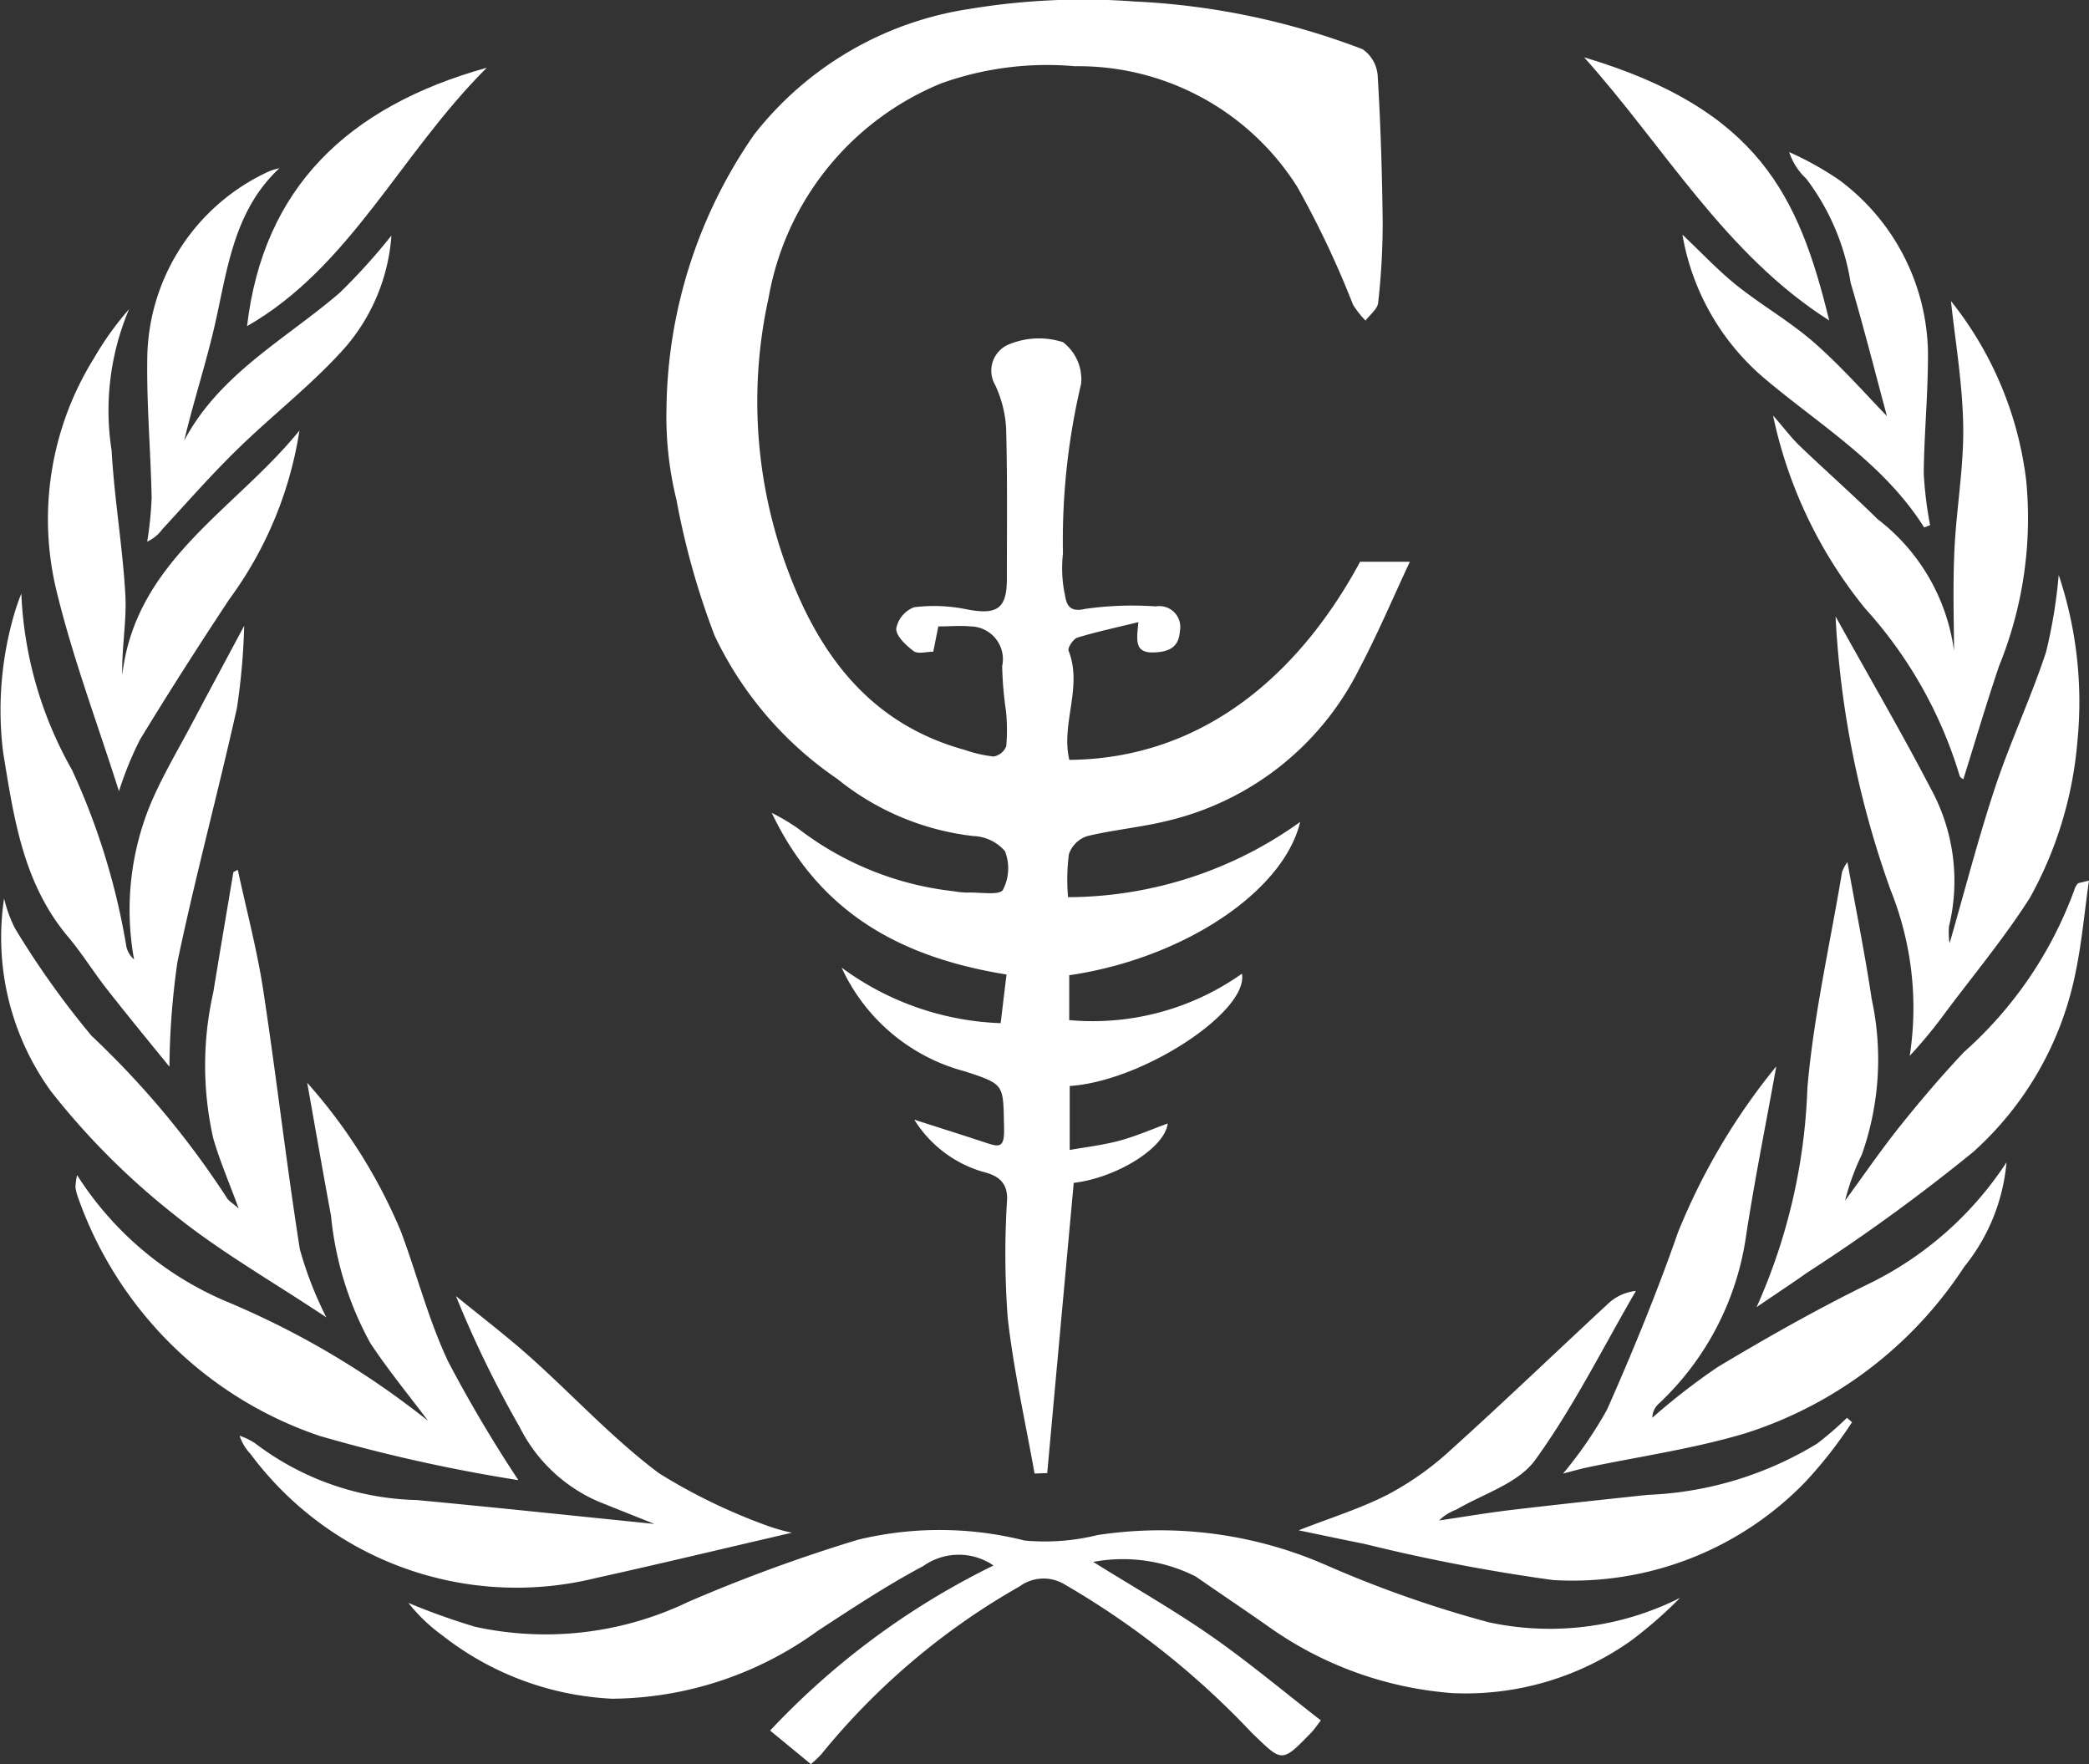 <?xml version="1.0" encoding="UTF-8"?>
<svg xmlns="http://www.w3.org/2000/svg" width="55.174" height="46.591" viewBox="0 0 55.174 46.591">
  <rect x="0" y="0" width="55.174" height="46.591" fill="#333333" stroke="none"/>
  <g id="Layer_1-2" transform="translate(0.002 -0.001)" fill="#fff">
    <path id="Path_2" data-name="Path 2" d="M140.6,38.912c-.243-1.373-.555-2.739-.709-4.121a22.933,22.933,0,0,1-.015-3.115c.013-.495-.3-.644-.664-.734a3.185,3.185,0,0,1-1.787-1.369c.691.222,1.287.409,1.878.605.378.126.506.144.493-.39-.027-1.147.035-1.14-1.021-1.487a4.985,4.985,0,0,1-3.269-2.744,7.522,7.522,0,0,0,4.2,1.467c.05-.417.1-.839.155-1.285-2.7-.437-4.91-1.561-6.2-4.268a5.252,5.252,0,0,1,.713.425,8.206,8.206,0,0,0,4.092,1.643,1.969,1.969,0,0,0,.4.035c.313-.008.811.078.9-.071a1.24,1.24,0,0,0,.054-1.022,1.161,1.161,0,0,0-.842-.4,6.964,6.964,0,0,1-3.585-1.507,9.518,9.518,0,0,1-3.243-3.788,20.377,20.377,0,0,1-1.006-3.582,9.174,9.174,0,0,1-.264-2.422A12.925,12.925,0,0,1,133.2,3.548,8.9,8.9,0,0,1,138.865.24a18.353,18.353,0,0,1,4.375-.2A19.355,19.355,0,0,1,149.264,1.3a.926.926,0,0,1,.4.7c.078,1.293.118,2.588.132,3.884a18.869,18.869,0,0,1-.12,2.115c-.018.165-.216.313-.333.469a2.434,2.434,0,0,1-.331-.421,24.7,24.7,0,0,0-1.476-3.117,6.838,6.838,0,0,0-5.87-3.18,8.3,8.3,0,0,0-3.523.45,7.519,7.519,0,0,0-4.565,5.661,12.716,12.716,0,0,0,.514,7.219c.847,2.26,2.2,4.049,4.664,4.726a3.492,3.492,0,0,0,.762.175.442.442,0,0,0,.335-.269,4.84,4.84,0,0,0-.007-.936,9.541,9.541,0,0,1-.1-1.182.866.866,0,0,0-.836-1.049c-.266-.026-.536,0-.85,0-.043.211-.083.417-.134.668-.18,0-.406.069-.518-.015-.2-.151-.463-.393-.46-.594a.752.752,0,0,1,.471-.565,4.279,4.279,0,0,1,1.39.055c.8.155,1.061-.015,1.061-.8,0-1.331.017-2.662-.02-3.992a3.109,3.109,0,0,0-.289-1.133.751.751,0,0,1,.356-1.07,2.077,2.077,0,0,1,1.435-.061,1.233,1.233,0,0,1,.479,1.1,18.013,18.013,0,0,0-.48,4.483,3.5,3.5,0,0,0,.035,1.01c.052.182.023.578.546.452a8.813,8.813,0,0,1,1.87-.066.552.552,0,0,1,.636.66c-.026.421-.29.541-.68.555-.522.02-.463-.312-.413-.8-.582.143-1.1.253-1.612.409-.108.034-.264.268-.233.346.379.964-.208,1.925.02,2.883,3.61-.031,6.133-2.361,7.68-5.233h1.314c-.46.982-.861,1.932-1.342,2.84a7.621,7.621,0,0,1-5,3.988c-.718.184-1.468.246-2.189.421a.767.767,0,0,0-.475.475,5.374,5.374,0,0,0-.022,1.135,10.556,10.556,0,0,0,6.131-1.987c-.444,1.851-3.1,3.61-6.1,4.049v1.185a6.824,6.824,0,0,0,4.562-1.226c.179,1-2.625,2.841-4.549,2.966v1.69c.442-.079.89-.13,1.32-.247s.851-.3,1.268-.453c-.073.644-1.345,1.433-2.482,1.569-.235,2.568-.469,5.116-.7,7.665l-.332.011Z" transform="translate(-113.279 0)"></path>
    <path id="Path_3" data-name="Path 3" d="M98.319,299.758c1.107.69,2.146,1.281,3.123,1.962s1.913,1.467,2.888,2.223c-.136.175-.183.247-.242.308-.805.831-.773.8-1.589.013a21.759,21.759,0,0,0-4.971-3.932,1.069,1.069,0,0,0-1.155.071,18.524,18.524,0,0,0-5.233,4.428,3.117,3.117,0,0,1-.28.266l-1.077-.886a20.332,20.332,0,0,1,5.9-4.36,1.622,1.622,0,0,0-1.858.017c-.963.51-1.874,1.116-2.789,1.712a9.345,9.345,0,0,1-5.42,1.79,7.868,7.868,0,0,1-4.487-1.67,4.545,4.545,0,0,1-.9-.861,17.675,17.675,0,0,0,1.764.631,8.706,8.706,0,0,0,5.63-.659,42.156,42.156,0,0,1,4.488-1.642,9.183,9.183,0,0,1,4.394.023,5.8,5.8,0,0,0,1.923-.144,10.929,10.929,0,0,1,6.012.781,30.234,30.234,0,0,0,4.32,1.521,7.644,7.644,0,0,0,5.056-.644,11.614,11.614,0,0,1-1.284,1.123,7.549,7.549,0,0,1-4.725,1.393,9.622,9.622,0,0,1-4.885-1.774c-.629-.441-1.268-.869-1.9-1.307a4.265,4.265,0,0,0-2.705-.385Z" transform="translate(-69.445 -258.504)"></path>
    <path id="Path_4" data-name="Path 4" d="M312.677,208.32c-.276,1.537-.58,3.032-.807,4.541a7.537,7.537,0,0,1-2.286,4.347.514.514,0,0,0-.179.378,17.468,17.468,0,0,1,1.73-1.341c1.276-.764,2.575-1.5,3.907-2.157a9.125,9.125,0,0,0,3.718-3.247,5.078,5.078,0,0,1-1.115,2.756,10.816,10.816,0,0,1-5.783,4.4c-1.358.407-2.777.608-4.168.9-.19.04-.375.094-.645.163a11.033,11.033,0,0,0,1.16-1.687c.68-1.536,1.32-3.094,1.873-4.679a16.949,16.949,0,0,1,2.592-4.382Z" transform="translate(-265.767 -180.141)"></path>
    <path id="Path_5" data-name="Path 5" d="M14.85,213.868a8.674,8.674,0,0,0,3.919,3.328,22.408,22.408,0,0,1,5.353,3.164c-.514-.684-1.061-1.347-1.531-2.061a8.758,8.758,0,0,1-1.035-3.361c-.215-1.155-.415-2.314-.628-3.507a14.03,14.03,0,0,1,2.475,3.926c.428,1.146.731,2.346,1.253,3.446a36.008,36.008,0,0,0,1.849,3.122,42.744,42.744,0,0,1-5.245-1.167,10.239,10.239,0,0,1-6.368-6.252,1.488,1.488,0,0,1-.085-.312,1.583,1.583,0,0,1,.044-.327Z" transform="translate(-12.816 -182.832)"></path>
    <path id="Path_6" data-name="Path 6" d="M255.013,258.315c.848-.333,1.648-.578,2.38-.956a7.947,7.947,0,0,0,1.658-1.181c1.405-1.267,2.77-2.578,4.157-3.864a1.264,1.264,0,0,1,.721-.324c-.873,1.5-1.648,3.068-2.662,4.467-.448.617-1.371.891-2.085,1.31a1.24,1.24,0,0,0-.45.285c.631-.093,1.259-.2,1.892-.276,1.2-.142,2.41-.272,3.616-.4a9.29,9.29,0,0,0,4.48-1.357,9.077,9.077,0,0,0,.783-.678l.134.116a11.739,11.739,0,0,1-1.214,1.557,8.551,8.551,0,0,1-6.687,2.611,47.817,47.817,0,0,1-4.967-.952c-.57-.114-1.14-.235-1.757-.363Z" transform="translate(-220.724 -217.894)"></path>
    <path id="Path_7" data-name="Path 7" d="M6.589,169.82c.227,1.056.506,2.1.67,3.168.348,2.279.61,4.573.968,6.851a9.82,9.82,0,0,0,.7,1.8c-1.453-.968-2.844-1.756-4.066-2.751a19.393,19.393,0,0,1-3.208-3.222,6.923,6.923,0,0,1-1.237-5.092,3.524,3.524,0,0,0,.289.793,23,23,0,0,0,2.021,2.836,23.343,23.343,0,0,1,3.569,4.272c.05.089.157.145.317.289-.25-.683-.5-1.257-.672-1.856a8.733,8.733,0,0,1,0-3.846c.173-1.061.355-2.122.532-3.183l.121-.063Z" transform="translate(-0.31 -146.845)"></path>
    <path id="Path_8" data-name="Path 8" d="M345.05,180.036a15.42,15.42,0,0,0,1.341-5.786c.165-1.915.6-3.805.916-5.706a1.154,1.154,0,0,1,.141-.264c.223,1.246.463,2.427.641,3.617a7.532,7.532,0,0,1-.258,4.106,6.394,6.394,0,0,0-.444,1.221c.483-.659.945-1.334,1.455-1.973.538-.672,1.1-1.332,1.69-1.956a10.564,10.564,0,0,0,2.906-4.268.475.475,0,0,1,.09-.173c.021-.026.078-.024.3-.083-.121.854-.191,1.646-.352,2.419a8.647,8.647,0,0,1-2.693,4.738,49.191,49.191,0,0,1-4.414,3.208c-.378.269-.766.523-1.319.9Z" transform="translate(-298.657 -145.513)"></path>
    <path id="Path_9" data-name="Path 9" d="M58.042,259.024c-.432-.172-.972-.387-1.513-.605a4.182,4.182,0,0,1-2.067-1.968A28.253,28.253,0,0,1,52.784,253c.651.532,1.322,1.043,1.948,1.6,1.144,1.022,2.193,2.165,3.415,3.08a15.191,15.191,0,0,0,2.818,1.37,5.219,5.219,0,0,0,.69.2c-1.788.414-3.487.823-5.191,1.2a8.752,8.752,0,0,1-9.111-3.286,1.276,1.276,0,0,1-.284-.477,1.867,1.867,0,0,1,.409.2,7.328,7.328,0,0,0,4.276,1.5c2.12.2,4.238.425,6.287.632Z" transform="translate(-40.743 -218.768)"></path>
    <path id="Path_10" data-name="Path 10" d="M360.56,113.324c.887,1.6,1.736,3.05,2.512,4.542a5.085,5.085,0,0,1,.484,3.647,1.843,1.843,0,0,0,.016.444c.409-1.416.761-2.789,1.207-4.131.4-1.2.943-2.354,1.339-3.556a13.382,13.382,0,0,0,.336-2.04,10.569,10.569,0,0,1,.492,4.414,10.233,10.233,0,0,1-1.256,4.117c-.672,1.053-1.476,2.02-2.227,3.023a12.436,12.436,0,0,1-.944,1.146,8.324,8.324,0,0,0-.5-4.366A25.083,25.083,0,0,1,360.56,113.324Z" transform="translate(-312.082 -97.043)"></path>
    <path id="Path_11" data-name="Path 11" d="M.561,115.85A10.284,10.284,0,0,0,1.9,120.509a18.248,18.248,0,0,1,1.439,4.686.673.673,0,0,0,.2.321,7.328,7.328,0,0,1,.472-4.194c.307-.7.7-1.365,1.06-2.042.424-.8.851-1.595,1.376-2.576a17.293,17.293,0,0,1-.192,2.174c-.5,2.24-1.1,4.457-1.57,6.7a20.528,20.528,0,0,0-.212,2.77c-.57-.7-1.12-1.371-1.654-2.052-.351-.448-.652-.937-1.018-1.373C.607,123.509.365,121.782.08,120.041a9.081,9.081,0,0,1,.294-3.649,5.684,5.684,0,0,1,.187-.539Z" transform="translate(0 -100.174)"></path>
    <path id="Path_12" data-name="Path 12" d="M352.929,58.691a9.389,9.389,0,0,1,1.994,4.746,10.345,10.345,0,0,1-.713,4.893c-.336.99-.631,1.993-.947,3,0,0-.091-.044-.1-.1a11.5,11.5,0,0,0-2.5-4.418,11.991,11.991,0,0,1-2.426-5.089c.3.339.489.6.718.815.674.647,1.377,1.264,2.041,1.92a5.263,5.263,0,0,1,2.021,3.478c0-.641-.035-1.634.009-2.622.048-1.1.25-2.205.234-3.3-.017-1.147-.216-2.291-.324-3.317Z" transform="translate(-301.41 -50.748)"></path>
    <path id="Path_13" data-name="Path 13" d="M16,63.554a10.114,10.114,0,0,1-1.85,4.453c-.809,1.224-1.6,2.458-2.362,3.712a9.008,9.008,0,0,0-.555,1.363c-.566-1.791-1.241-3.569-1.675-5.4a8.044,8.044,0,0,1,1.017-6.041A8.128,8.128,0,0,1,11.5,60.35a6.854,6.854,0,0,0-.461,3.733c.071,1.275.292,2.541.363,3.816.038.691-.1,1.39-.082,2.114.35-3.019,2.969-4.351,4.679-6.457Z" transform="translate(-8.093 -52.183)"></path>
    <path id="Path_14" data-name="Path 14" d="M336.863,39.8c-1.051-1.67-2.713-2.674-4.175-3.9a6.387,6.387,0,0,1-2.208-3.831c.524.495.949.952,1.431,1.337.668.534,1.424.964,2.063,1.527.733.645,1.381,1.389,1.907,1.927-.272-1.006-.592-2.271-.959-3.524a6.131,6.131,0,0,0-1.173-2.747,1.673,1.673,0,0,1-.449-.7,8.2,8.2,0,0,1,1.327.741,5.784,5.784,0,0,1,2.338,4.545c.005,1.065-.1,2.13-.112,3.195a10.178,10.178,0,0,0,.168,1.371l-.159.061Z" transform="translate(-286.046 -25.87)"></path>
    <path id="Path_15" data-name="Path 15" d="M32.348,32.99c-1.289,1.2-1.393,2.863-1.775,4.412-.227.925-.519,1.835-.745,2.786.939-1.765,2.673-2.67,4.105-3.9A16.107,16.107,0,0,0,35.3,34.776a5.071,5.071,0,0,1-1.221,2.954c-.859.967-1.9,1.767-2.83,2.674-.7.68-1.342,1.415-2,2.128a1.026,1.026,0,0,1-.4.328,9.219,9.219,0,0,0,.118-1.162c-.024-1.2-.13-2.4-.116-3.6a5.5,5.5,0,0,1,3.207-5.014,1.485,1.485,0,0,1,.3-.089Z" transform="translate(-24.964 -28.553)"></path>
    <path id="Path_16" data-name="Path 16" d="M311.17,11.26c4.612,1.376,5.673,3.664,6.473,6.95C314.89,16.459,313.3,13.636,311.17,11.26Z" transform="translate(-269.333 -9.745)"></path>
    <path id="Path_17" data-name="Path 17" d="M48.53,20.1c.429-3.656,2.66-5.8,6.332-6.826C52.57,15.558,51.257,18.538,48.53,20.1Z" transform="translate(-42.007 -11.485)"></path>
  </g>
</svg>
